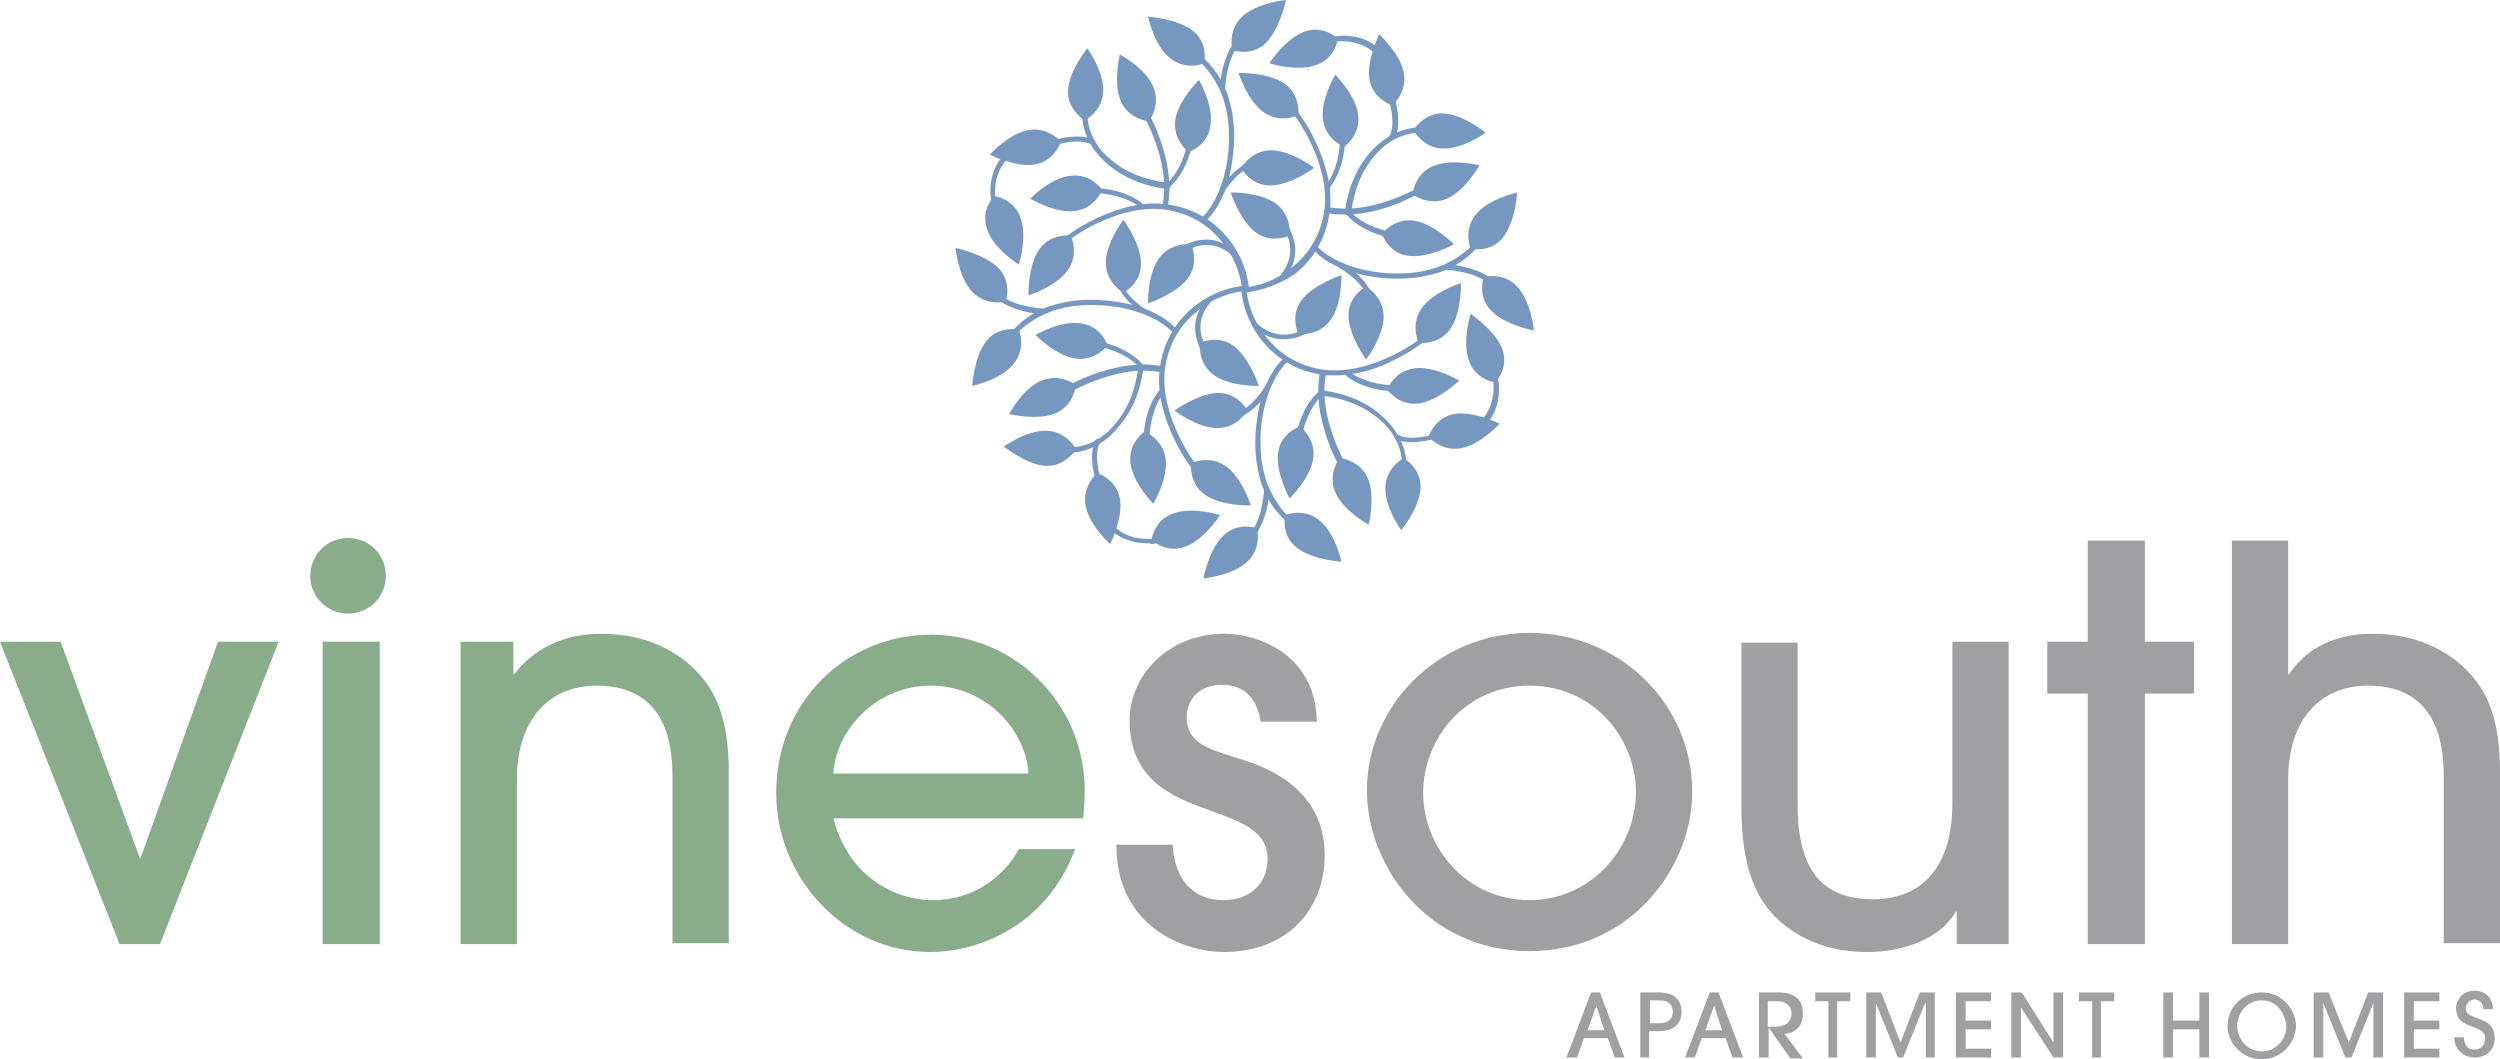 <?xml version="1.0" encoding="UTF-8" standalone="no"?>
<!-- Generator: Adobe Illustrator 21.0.2, SVG Export Plug-In . SVG Version: 6.00 Build 0)  -->

<svg
   xmlns:dc="http://purl.org/dc/elements/1.1/"
   xmlns:cc="http://creativecommons.org/ns#"
   xmlns:rdf="http://www.w3.org/1999/02/22-rdf-syntax-ns#"
   xmlns:svg="http://www.w3.org/2000/svg"
   xmlns="http://www.w3.org/2000/svg"
   xmlns:sodipodi="http://sodipodi.sourceforge.net/DTD/sodipodi-0.dtd"
   xmlns:inkscape="http://www.inkscape.org/namespaces/inkscape"
   version="1.1"
   id="Layer_1"
   x="0px"
   y="0px"
   viewBox="0 0 284.4 120.5"
   xml:space="preserve"
   sodipodi:docname="Logo.svg"
   width="284.4"
   height="120.5"
   inkscape:version="0.92.1 r15371"><defs
     id="defs265" /><sodipodi:namedview
     pagecolor="#ffffff"
     bordercolor="#666666"
     borderopacity="1"
     objecttolerance="10"
     gridtolerance="10"
     guidetolerance="10"
     inkscape:pageopacity="0"
     inkscape:pageshadow="2"
     inkscape:window-width="2509"
     inkscape:window-height="1416"
     id="namedview263"
     showgrid="false"
     fit-margin-top="0"
     fit-margin-left="0"
     fit-margin-right="0"
     fit-margin-bottom="0"
     inkscape:zoom="0.81944444"
     inkscape:cx="142.2"
     inkscape:cy="56.4"
     inkscape:window-x="51"
     inkscape:window-y="24"
     inkscape:window-maximized="1"
     inkscape:current-layer="Layer_1" /><style
     type="text/css"
     id="style2">
	.st0{fill:#A0A0A3;}
	.st1{fill:#89AC8A;}
	.st2{fill:#7697BF;}
</style><g
     id="g260"
     transform="translate(-1.8,-79.9)"><path
       class="st0"
       d="m 145.2,162 c -0.4,-2.8 -2,-4.2 -4.4,-4.2 -2.4,0 -4,1.5 -4,3.7 0,2.9 2.5,3.6 5.3,4.5 2.7,0.8 10.4,3 10.4,11.2 0,6.1 -4.2,11 -11.5,11 -4.3,0 -12.2,-2.7 -12.2,-12.2 h 6.4 c 0.2,3.8 2.2,6.3 5.8,6.3 2.9,0 5,-1.8 5,-4.7 0,-3 -2.7,-4.1 -6,-5.3 -3.7,-1.4 -9.7,-3 -9.7,-10.4 0,-5.1 4.3,-9.9 10.8,-9.9 3.9,0 10.4,2.4 10.5,10 z"
       id="path4"
       inkscape:connector-curvature="0"
       style="fill:#a0a0a3" /><path
       class="st0"
       d="m 175.8,188.1 c -11.5,0 -18.5,-9.6 -18.5,-18.3 0,-9.4 7.9,-17.9 18.5,-17.9 10.4,0 18.5,8.2 18.5,18 0.1,8.4 -6.8,18.2 -18.5,18.2 m 0,-30.2 c -7.3,0 -12.1,6 -12.1,12.2 0,6.2 4.9,12.2 12.1,12.2 6.9,0 12.1,-5.8 12.1,-12.3 0,-6.1 -4.8,-12.1 -12.1,-12.1"
       id="path6"
       inkscape:connector-curvature="0"
       style="fill:#a0a0a3" /><path
       class="st0"
       d="m 206.3,152.9 v 18.6 c 0,8.5 3.8,10.7 8.6,10.7 5.3,0 9,-3.4 9,-10.9 v -18.4 h 6.4 v 34.4 h -5.9 v -3.7 h -0.1 c -1.7,3 -5.8,4.6 -10.1,4.6 -3.9,0 -7.3,-1.2 -9.8,-3.4 -2.9,-2.5 -4.5,-6.3 -4.5,-13.2 V 153 h 6.4 z"
       id="path8"
       inkscape:connector-curvature="0"
       style="fill:#a0a0a3" /><polygon
       class="st0"
       points="239.3,158.8 234.7,158.8 234.7,152.9 239.3,152.9 239.3,141.4 245.8,141.4 245.8,152.9 251.4,152.9 251.4,158.8 245.8,158.8 245.8,187.3 239.3,187.3 "
       id="polygon10"
       style="fill:#a0a0a3" /><path
       class="st0"
       d="m 279.8,187.3 v -18.7 c 0,-2.7 0,-10.7 -8.6,-10.7 -5.4,0 -9.1,3.8 -9.1,10.7 v 18.7 h -6.4 v -45.9 h 6.4 v 15.2 h 0.1 c 3.1,-4.6 8.2,-4.6 9.6,-4.6 5.3,0 9.7,2.3 12.2,6.1 1.4,2.2 2.1,5 2.2,8.8 v 20.3 h -6.4 z"
       id="path12"
       inkscape:connector-curvature="0"
       style="fill:#a0a0a3" /><path
       class="st0"
       d="M 185.5,200.2 184.7,198 H 182 l -0.8,2.2 H 180 l 2.8,-7.4 h 1 l 2.8,7.4 z m -1.2,-3.1 -0.9,-2.8 v 0 l -1,2.8 z"
       id="path26"
       inkscape:connector-curvature="0"
       style="fill:#a0a0a3" /><path
       class="st0"
       d="m 189.5,200.2 h -1.1 v -7.4 h 2.1 c 1.8,0 2.6,0.9 2.6,2.2 0,1.3 -0.8,2.2 -2.6,2.2 h -1.1 v 3 z m 0,-3.9 h 1.1 c 1.2,0 1.5,-0.7 1.5,-1.3 0,-0.6 -0.3,-1.3 -1.5,-1.3 h -1.1 z"
       id="path28"
       inkscape:connector-curvature="0"
       style="fill:#a0a0a3" /><path
       class="st0"
       d="m 198.9,200.2 -0.8,-2.2 h -2.7 l -0.8,2.2 h -1.1 l 2.8,-7.4 h 1 l 2.8,7.4 z m -1.2,-3.1 -0.9,-2.8 v 0 l -1,2.8 z"
       id="path30"
       inkscape:connector-curvature="0"
       style="fill:#a0a0a3" /><path
       class="st0"
       d="m 205.4,200.2 -2.4,-3.4 v 0 3.4 h -1.1 v -7.4 h 2.3 c 1,0 1.6,0.3 2,0.6 0.5,0.4 0.7,1.1 0.7,1.8 0,2 -1.6,2.3 -2.1,2.3 l 2.1,2.8 h -1.5 z m -2.5,-3.5 h 0.7 c 0.4,0 2,0 2,-1.5 0,-0.6 -0.4,-1.4 -1.6,-1.4 h -1.1 z"
       id="path32"
       inkscape:connector-curvature="0"
       style="fill:#a0a0a3" /><polygon
       class="st0"
       points="208.3,193.8 208.3,192.8 212.3,192.8 212.3,193.8 210.8,193.8 210.8,200.2 209.8,200.2 209.8,193.8 "
       id="polygon34"
       style="fill:#a0a0a3" /><polygon
       class="st0"
       points="220.8,194 218.3,200.2 217.7,200.2 215.2,194 215.2,194 215.2,200.2 214.1,200.2 214.1,192.8 215.8,192.8 218,198.5 220.2,192.8 221.9,192.8 221.9,200.2 220.9,200.2 220.9,194 "
       id="polygon36"
       style="fill:#a0a0a3" /><polygon
       class="st0"
       points="228.3,192.8 228.3,193.8 225.4,193.8 225.4,196 228.3,196 228.3,197 225.4,197 225.4,199.2 228.3,199.2 228.3,200.2 224.3,200.2 224.3,192.8 "
       id="polygon38"
       style="fill:#a0a0a3" /><polygon
       class="st0"
       points="231.7,194.5 231.7,200.2 230.6,200.2 230.6,192.8 231.8,192.8 235.4,198.5 235.4,198.5 235.4,192.8 236.5,192.8 236.5,200.2 235.4,200.2 231.7,194.5 "
       id="polygon40"
       style="fill:#a0a0a3" /><polygon
       class="st0"
       points="238.3,193.8 238.3,192.8 242.3,192.8 242.3,193.8 240.8,193.8 240.8,200.2 239.8,200.2 239.8,193.8 "
       id="polygon42"
       style="fill:#a0a0a3" /><polygon
       class="st0"
       points="249,197 249,200.2 247.9,200.2 247.9,192.8 249,192.8 249,196 252,196 252,192.8 253.1,192.8 253.1,200.2 252,200.2 252,197 "
       id="polygon44"
       style="fill:#a0a0a3" /><path
       class="st0"
       d="m 259.1,200.4 c -2.2,0 -3.9,-1.8 -3.9,-3.8 0,-2 1.6,-3.8 3.9,-3.8 2.2,0 3.9,1.8 3.9,3.9 -0.1,1.9 -1.7,3.7 -3.9,3.7 m 0,-6.7 c -1.9,0 -2.8,1.7 -2.8,2.9 0,1.2 0.9,2.9 2.8,2.9 1.9,0 2.8,-1.7 2.8,-2.8 -0.1,-1.4 -1,-3 -2.8,-3"
       id="path46"
       inkscape:connector-curvature="0"
       style="fill:#a0a0a3" /><polygon
       class="st0"
       points="271.8,194 269.3,200.2 268.6,200.2 266.1,194 266.1,194 266.1,200.2 265,200.2 265,192.8 266.7,192.8 269,198.5 271.2,192.8 272.9,192.8 272.9,200.2 271.8,200.2 271.8,194 "
       id="polygon48"
       style="fill:#a0a0a3" /><polygon
       class="st0"
       points="279.3,192.8 279.3,193.8 276.4,193.8 276.4,196 279.3,196 279.3,197 276.4,197 276.4,199.2 279.3,199.2 279.3,200.2 275.3,200.2 275.3,192.8 "
       id="polygon50"
       style="fill:#a0a0a3" /><path
       class="st0"
       d="m 282.1,198 c 0,0.2 0.1,1.3 1.2,1.3 0.7,0 1.2,-0.5 1.2,-1.3 0,-0.8 -0.7,-1 -1.2,-1.2 -1,-0.4 -1.2,-0.5 -1.6,-0.8 -0.3,-0.3 -0.5,-0.9 -0.5,-1.4 0,-0.9 0.7,-2 2.1,-2 1.2,0 2.1,0.8 2.1,2.1 h -1.1 c 0,-0.8 -0.6,-1.1 -1,-1.1 -0.6,0 -1,0.6 -1,1 0,0.7 0.7,0.9 1,1 0.9,0.4 2.3,0.6 2.3,2.4 0,1.3 -0.9,2.2 -2.3,2.2 -1,0 -2.3,-0.7 -2.3,-2.3 h 1.1 z"
       id="path52"
       inkscape:connector-curvature="0"
       style="fill:#a0a0a3" /><polygon
       class="st1"
       points="1.8,152.9 8.7,152.9 17.7,177.5 17.8,177.5 26.6,152.9 33.5,152.9 20,187.3 15.4,187.3 "
       id="polygon54"
       style="fill:#89ac8a" /><rect
       x="38.5"
       y="152.9"
       class="st1"
       width="6.5"
       height="34.4"
       id="rect56"
       style="fill:#89ac8a" /><path
       class="st1"
       d="m 78.3,187.3 v -18.7 c 0,-2.7 0,-10.7 -8.6,-10.7 -5.4,0 -9.1,3.8 -9.1,10.7 v 18.7 h -6.4 v -34.4 h 6 v 3.7 h 0.1 c 3.5,-4.6 8.7,-4.6 10,-4.6 5.3,0 9.7,2.3 12.2,6.1 1.4,2.2 2.1,5 2.2,8.8 v 20.3 h -6.4 z"
       id="path58"
       inkscape:connector-curvature="0"
       style="fill:#89ac8a" /><path
       class="st1"
       d="m 96.6,172.9 c 1.6,6.6 6.9,9.4 11.3,9.4 4.8,0 8.2,-2.8 9.8,-5.8 h 6.4 c -3.3,8.9 -11.2,11.7 -16.5,11.7 -9.7,0 -17.5,-8.4 -17.5,-18.1 0,-10.3 7.9,-18 17.6,-18 9.3,0 17.4,7.6 17.5,17.6 0,1.1 -0.1,2.9 -0.2,3.3 H 96.6 Z m 22.2,-5 c -0.3,-5 -4.9,-10 -11.1,-10 -6.2,0 -10.8,5 -11.1,10 z"
       id="path60"
       inkscape:connector-curvature="0"
       style="fill:#89ac8a" /><path
       class="st1"
       d="m 45.7,145.4 c 0,2.4 -1.9,4.3 -4.3,4.3 -2.4,0 -4.3,-1.9 -4.3,-4.3 0,-2.4 1.9,-4.3 4.3,-4.3 2.4,0 4.3,1.9 4.3,4.3"
       id="path62"
       inkscape:connector-curvature="0"
       style="fill:#89ac8a" /><g
       id="g258"><g
         id="g110"><path
           class="st2"
           d="m 147,103.1 c 1.8,1.4 1.5,3.6 1.5,3.6 0,0 -2.1,1 -3.9,-0.4 -1.8,-1.4 -2.8,-4.5 -2.8,-4.5 0,0 3.3,-0.1 5.2,1.3 z"
           id="path64"
           inkscape:connector-curvature="0"
           style="fill:#7697bf" /><g
           id="g70"><path
             class="st2"
             d="m 155.2,115.8 c 0,-2.3 2,-3.3 2,-3.3 0,0 2,1.1 2,3.4 0,2.3 -2,4.9 -2,4.9 0,0 -2,-2.8 -2,-5 z"
             id="path66"
             inkscape:connector-curvature="0"
             style="fill:#7697bf" /><path
             class="st2"
             d="m 157.9,114.8 c -0.2,0 -0.3,-0.1 -0.3,-0.3 -0.3,-2.4 -3.4,-4.1 -3.4,-4.1 -0.1,-0.1 -0.2,-0.3 -0.1,-0.4 0.1,-0.1 0.3,-0.2 0.4,-0.1 0,0 0.8,0.5 1.7,1.2 1.2,1.1 1.8,2.2 2,3.3 0,0.2 -0.1,0.3 -0.3,0.4 0,0 0,0 0,0 z"
             id="path68"
             inkscape:connector-curvature="0"
             style="fill:#7697bf" /></g><path
           class="st2"
           d="m 171.4,115.2 c -1.6,-1.7 -0.8,-3.8 -0.8,-3.8 0,0 2.2,-0.6 3.8,1.1 1.6,1.7 1.9,5 1.9,5 0,0 -3.3,-0.6 -4.9,-2.3 z"
           id="path72"
           inkscape:connector-curvature="0"
           style="fill:#7697bf" /><path
           class="st2"
           d="m 172.8,106.9 c -1.4,1.8 -3.7,1.3 -3.7,1.3 0,0 -0.9,-2.1 0.6,-3.9 1.4,-1.8 4.7,-2.5 4.7,-2.5 0,0 -0.2,3.3 -1.6,5.1 z"
           id="path74"
           inkscape:connector-curvature="0"
           style="fill:#7697bf" /><path
           class="st2"
           d="m 165.9,96.8 c -2.3,-0.1 -3.3,-2.1 -3.3,-2.1 0,0 1.2,-2 3.4,-1.9 2.3,0.1 4.8,2.2 4.8,2.2 0,0 -2.6,1.9 -4.9,1.8 z"
           id="path76"
           inkscape:connector-curvature="0"
           style="fill:#7697bf" /><path
           class="st2"
           d="m 166.4,102.5 c -2.1,0.9 -3.9,-0.5 -3.9,-0.5 0,0 0.2,-2.3 2.3,-3.2 2.1,-0.9 5.3,-0.1 5.3,-0.1 0,0 -1.6,2.9 -3.7,3.8 z"
           id="path78"
           inkscape:connector-curvature="0"
           style="fill:#7697bf" /><path
           class="st2"
           d="m 162,109 c -2.3,-0.3 -3,-2.5 -3,-2.5 0,0 1.4,-1.8 3.6,-1.5 2.3,0.3 4.6,2.7 4.6,2.7 0,0 -2.9,1.6 -5.2,1.3 z"
           id="path80"
           inkscape:connector-curvature="0"
           style="fill:#7697bf" /><path
           class="st2"
           d="m 161.5,88.2 c 0.4,2.2 -1.3,3.7 -1.3,3.7 0,0 -2.2,-0.7 -2.6,-2.9 -0.4,-2.2 1.1,-5.2 1.1,-5.2 0,0 2.4,2.2 2.8,4.4 z"
           id="path82"
           inkscape:connector-curvature="0"
           style="fill:#7697bf" /><path
           class="st2"
           d="m 150.2,83.5 c 2.2,-0.8 3.8,0.8 3.8,0.8 0,0 -0.3,2.3 -2.5,3 -2.2,0.8 -5.3,-0.2 -5.3,-0.2 0,0 1.8,-2.8 4,-3.6 z"
           id="path84"
           inkscape:connector-curvature="0"
           style="fill:#7697bf" /><path
           class="st2"
           d="m 156.3,93 c 0.3,2.3 -1.6,3.6 -1.6,3.6 0,0 -2.1,-0.8 -2.4,-3.1 -0.3,-2.3 1.4,-5.1 1.4,-5.1 0,0 2.4,2.4 2.6,4.6 z"
           id="path86"
           inkscape:connector-curvature="0"
           style="fill:#7697bf" /><path
           class="st2"
           d="m 147.9,89.4 c 1.9,1.3 1.6,3.6 1.6,3.6 0,0 -2,1 -3.9,-0.3 -1.9,-1.3 -2.9,-4.5 -2.9,-4.5 0,0 3.3,-0.1 5.2,1.2 z"
           id="path88"
           inkscape:connector-curvature="0"
           style="fill:#7697bf" /><path
           class="st2"
           d="m 155.1,104.4 c 0,0 0,0 0,0 -0.2,0 -0.3,-0.2 -0.3,-0.3 0.3,-2.7 1.3,-5.1 2.9,-6.9 1.6,-1.8 3.6,-2.8 5.7,-2.8 0.2,0 0.3,0.1 0.3,0.3 0,0.2 -0.1,0.3 -0.3,0.3 -1.9,0 -3.8,0.9 -5.2,2.6 -1.5,1.7 -2.4,4 -2.7,6.6 -0.1,0 -0.2,0.2 -0.4,0.2 z"
           id="path90"
           inkscape:connector-curvature="0"
           style="fill:#7697bf" /><path
           class="st2"
           d="m 160.7,111.6 c -1.8,0 -3.7,-0.3 -5.3,-0.8 -1.8,-0.6 -3.2,-1.4 -4.2,-2.5 -0.1,-0.1 -0.1,-0.3 0,-0.4 0.1,-0.1 0.3,-0.1 0.4,0 1.8,1.9 5.6,3.2 9.4,3.1 1.7,0 3.3,-0.3 4.6,-0.8 1.5,-0.6 2.7,-1.4 3.7,-2.4 0.1,-0.1 0.3,-0.1 0.4,0 0.1,0.1 0.1,0.3 0,0.4 -1,1.1 -2.3,2 -3.9,2.6 -1.5,0.5 -3.1,0.8 -4.8,0.8 -0.2,0 -0.3,0 -0.3,0 z"
           id="path92"
           inkscape:connector-curvature="0"
           style="fill:#7697bf" /><path
           class="st2"
           d="m 160.1,95.7 c 0,0 -0.1,0 -0.1,0 -0.2,-0.1 -0.2,-0.3 -0.1,-0.4 0.4,-0.8 0.4,-2.1 0,-3.7 -0.3,-1.2 -0.7,-2.2 -0.7,-2.2 -0.1,-0.2 0,-0.3 0.2,-0.4 0.2,-0.1 0.3,0 0.4,0.2 0.1,0.2 1.8,4.1 0.7,6.4 -0.2,0.1 -0.3,0.1 -0.4,0.1 z"
           id="path94"
           inkscape:connector-curvature="0"
           style="fill:#7697bf" /><path
           class="st2"
           d="m 153,101.4 c -0.1,0 -0.1,0 -0.2,-0.1 -0.1,-0.1 -0.2,-0.3 -0.1,-0.4 2.3,-3.2 1.4,-8 1.3,-8 0,-0.2 0.1,-0.3 0.2,-0.4 0.2,0 0.3,0.1 0.4,0.2 0,0.1 0.3,1.3 0.2,3 0,1.6 -0.4,3.8 -1.7,5.5 0.1,0.1 0,0.2 -0.1,0.2 z"
           id="path96"
           inkscape:connector-curvature="0"
           style="fill:#7697bf" /><path
           class="st2"
           d="m 143.3,113.2 c -0.2,0 -0.3,-0.1 -0.3,-0.3 0,-0.2 0.1,-0.3 0.3,-0.3 1.4,-0.1 3.6,-0.7 5.5,-2.3 1.5,-1.2 3.3,-3.3 3.7,-6.8 0.5,-5.4 -3.6,-10.8 -3.7,-10.8 -0.1,-0.1 -0.1,-0.3 0.1,-0.4 0.1,-0.1 0.3,-0.1 0.4,0.1 0,0.1 1.1,1.4 2.1,3.5 0.9,1.9 2,4.8 1.7,7.8 -0.4,3.7 -2.3,6 -3.9,7.3 -2,1.4 -4.4,2.1 -5.9,2.2 0,0 0,0 0,0 z"
           id="path98"
           inkscape:connector-curvature="0"
           style="fill:#7697bf" /><path
           class="st2"
           d="m 154.9,104.3 c -0.6,0 -1.2,0 -1.8,-0.1 -0.2,0 -0.3,-0.2 -0.3,-0.4 0,-0.2 0.2,-0.3 0.4,-0.3 3,0.5 6.1,-0.5 8.2,-1.4 2.3,-1 3.9,-2.1 3.9,-2.1 0.1,-0.1 0.3,-0.1 0.4,0.1 0.1,0.1 0.1,0.3 -0.1,0.4 -0.1,0 -1.7,1.2 -4,2.2 -1.7,0.8 -4.2,1.6 -6.7,1.6 z"
           id="path100"
           inkscape:connector-curvature="0"
           style="fill:#7697bf" /><path
           class="st2"
           d="m 162,107.3 c 0,0 0,0 0,0 -0.1,0 -1.2,-0.1 -2.7,-0.5 -1.4,-0.4 -3.2,-1.1 -4.4,-2.6 -0.1,-0.1 -0.1,-0.3 0,-0.4 0.1,-0.1 0.3,-0.1 0.4,0 2,2.5 6.6,2.8 6.7,2.8 0.2,0 0.3,0.2 0.3,0.3 0,0.3 -0.2,0.4 -0.3,0.4 z"
           id="path102"
           inkscape:connector-curvature="0"
           style="fill:#7697bf" /><path
           class="st2"
           d="m 172.3,113.3 c -0.1,0 -0.2,-0.1 -0.3,-0.2 -1.3,-2.3 -5.6,-2.5 -5.6,-2.5 -0.2,0 -0.3,-0.1 -0.3,-0.3 0,-0.2 0.1,-0.3 0.3,-0.3 0,0 0,0 0,0 0,0 1.2,0 2.5,0.4 1.8,0.5 3,1.3 3.7,2.4 0.1,0.1 0,0.3 -0.1,0.4 -0.1,0 -0.2,0.1 -0.2,0.1 z"
           id="path104"
           inkscape:connector-curvature="0"
           style="fill:#7697bf" /><path
           class="st2"
           d="m 147.6,111.8 c -0.1,0 -0.1,0 -0.2,-0.1 -0.1,-0.1 -0.1,-0.3 0,-0.4 1.1,-1.3 1.4,-2.7 1,-4.2 -0.4,-1.2 -1.1,-2 -1.1,-2 -0.1,-0.1 -0.1,-0.3 0,-0.4 0.1,-0.1 0.3,-0.1 0.4,0 0,0 0.8,0.9 1.2,2.2 0.4,1.2 0.5,3 -1.1,4.8 -0.1,0.1 -0.2,0.1 -0.2,0.1 z"
           id="path106"
           inkscape:connector-curvature="0"
           style="fill:#7697bf" /><path
           class="st2"
           d="m 159.1,86.8 c -0.1,0 -0.2,0 -0.2,-0.1 -1.2,-1.5 -2.8,-2.2 -4.9,-2.1 -1.6,0.1 -2.8,0.7 -2.8,0.7 -0.2,0.1 -0.3,0 -0.4,-0.1 -0.1,-0.2 0,-0.3 0.1,-0.4 0.1,0 1.4,-0.6 3.1,-0.8 2.3,-0.2 4.2,0.6 5.5,2.3 0.1,0.1 0.1,0.3 -0.1,0.4 -0.2,0.1 -0.2,0.1 -0.3,0.1 z"
           id="path108"
           inkscape:connector-curvature="0"
           style="fill:#7697bf" /></g><g
         id="g158"><path
           class="st2"
           d="m 153.1,116.4 c -1.4,1.8 -3.6,1.5 -3.6,1.5 0,0 -1,-2.1 0.4,-3.9 1.4,-1.8 4.5,-2.8 4.5,-2.8 0,0 0.1,3.4 -1.3,5.2 z"
           id="path112"
           inkscape:connector-curvature="0"
           style="fill:#7697bf" /><g
           id="g118"><path
             class="st2"
             d="m 140.4,124.6 c 2.3,0 3.3,2 3.3,2 0,0 -1.1,2 -3.4,2 -2.3,0 -4.9,-2 -4.9,-2 0,0 2.8,-2 5,-2 z"
             id="path114"
             inkscape:connector-curvature="0"
             style="fill:#7697bf" /><path
             class="st2"
             d="m 141.7,127.7 c -0.2,0 -0.3,-0.1 -0.3,-0.3 0,-0.2 0.1,-0.3 0.3,-0.3 2.4,-0.3 4.1,-3.4 4.1,-3.4 0.1,-0.1 0.3,-0.2 0.4,-0.1 0.1,0.1 0.2,0.3 0.1,0.4 0,0 -0.5,0.8 -1.2,1.7 -1,1.1 -2.2,1.8 -3.4,2 0.1,0 0.1,0 0,0 z"
             id="path116"
             inkscape:connector-curvature="0"
             style="fill:#7697bf" /></g><path
           class="st2"
           d="m 141,140.8 c 1.7,-1.6 3.8,-0.8 3.8,-0.8 0,0 0.6,2.2 -1.1,3.8 -1.7,1.6 -5,1.9 -5,1.9 0,0 0.6,-3.3 2.3,-4.9 z"
           id="path120"
           inkscape:connector-curvature="0"
           style="fill:#7697bf" /><path
           class="st2"
           d="m 149.3,142.2 c -1.8,-1.4 -1.3,-3.7 -1.3,-3.7 0,0 2.1,-0.9 3.9,0.6 1.8,1.4 2.5,4.7 2.5,4.7 0,0 -3.3,-0.2 -5.1,-1.6 z"
           id="path122"
           inkscape:connector-curvature="0"
           style="fill:#7697bf" /><path
           class="st2"
           d="m 159.4,135.3 c 0.1,-2.3 2.1,-3.3 2.1,-3.3 0,0 2,1.2 1.9,3.4 -0.1,2.3 -2.2,4.8 -2.2,4.8 0,0 -1.9,-2.6 -1.8,-4.9 z"
           id="path124"
           inkscape:connector-curvature="0"
           style="fill:#7697bf" /><path
           class="st2"
           d="m 153.7,135.9 c -0.9,-2.1 0.5,-3.9 0.5,-3.9 0,0 2.3,0.2 3.2,2.3 0.9,2.1 0.1,5.3 0.1,5.3 0,0 -2.9,-1.6 -3.8,-3.7 z"
           id="path126"
           inkscape:connector-curvature="0"
           style="fill:#7697bf" /><path
           class="st2"
           d="m 147.2,131.4 c 0.3,-2.3 2.5,-3 2.5,-3 0,0 1.8,1.4 1.5,3.6 -0.3,2.3 -2.7,4.6 -2.7,4.6 0,0 -1.6,-2.9 -1.3,-5.2 z"
           id="path128"
           inkscape:connector-curvature="0"
           style="fill:#7697bf" /><path
           class="st2"
           d="m 168,130.9 c -2.2,0.4 -3.7,-1.3 -3.7,-1.3 0,0 0.7,-2.2 2.9,-2.6 2.2,-0.4 5.2,1.1 5.2,1.1 0,0 -2.2,2.4 -4.4,2.8 z"
           id="path130"
           inkscape:connector-curvature="0"
           style="fill:#7697bf" /><path
           class="st2"
           d="m 172.7,119.6 c 0.8,2.2 -0.8,3.8 -0.8,3.8 0,0 -2.3,-0.3 -3,-2.5 -0.8,-2.2 0.2,-5.3 0.2,-5.3 0,0 2.8,1.9 3.6,4 z"
           id="path132"
           inkscape:connector-curvature="0"
           style="fill:#7697bf" /><path
           class="st2"
           d="m 163.2,125.8 c -2.3,0.3 -3.6,-1.6 -3.6,-1.6 0,0 0.8,-2.1 3.1,-2.4 2.3,-0.3 5.1,1.4 5.1,1.4 0,0 -2.4,2.3 -4.6,2.6 z"
           id="path134"
           inkscape:connector-curvature="0"
           style="fill:#7697bf" /><path
           class="st2"
           d="m 166.8,117.3 c -1.3,1.9 -3.6,1.6 -3.6,1.6 0,0 -1,-2 0.3,-3.9 1.3,-1.9 4.5,-2.9 4.5,-2.9 0,0 0.1,3.3 -1.2,5.2 z"
           id="path136"
           inkscape:connector-curvature="0"
           style="fill:#7697bf" /><path
           class="st2"
           d="m 161.6,133.1 c -0.2,0 -0.3,-0.1 -0.3,-0.3 0,-1.9 -0.9,-3.8 -2.6,-5.2 -1.7,-1.5 -4,-2.4 -6.6,-2.7 -0.2,0 -0.3,-0.2 -0.3,-0.3 0,-0.2 0.2,-0.3 0.3,-0.3 2.7,0.3 5.1,1.3 6.9,2.9 1.8,1.6 2.8,3.6 2.8,5.7 0.1,0.1 0,0.2 -0.2,0.2 z"
           id="path138"
           inkscape:connector-curvature="0"
           style="fill:#7697bf" /><path
           class="st2"
           d="m 148.2,139.2 c -0.1,0 -0.1,0 -0.2,-0.1 -1.1,-1 -2,-2.3 -2.6,-3.9 -0.5,-1.5 -0.8,-3.1 -0.8,-4.8 0,-1.9 0.3,-3.9 0.8,-5.6 0.6,-1.8 1.4,-3.2 2.5,-4.2 0.1,-0.1 0.3,-0.1 0.4,0 0.1,0.1 0.1,0.3 0,0.4 -1.9,1.8 -3.2,5.6 -3.1,9.4 0,1.7 0.3,3.3 0.8,4.6 0.6,1.5 1.4,2.7 2.4,3.7 0.1,0.1 0.1,0.3 0,0.4 0,0 -0.1,0.1 -0.2,0.1 z"
           id="path140"
           inkscape:connector-curvature="0"
           style="fill:#7697bf" /><path
           class="st2"
           d="m 162.4,130.2 c -0.6,0 -1.3,-0.1 -1.8,-0.3 -0.2,-0.1 -0.2,-0.3 -0.1,-0.4 0.1,-0.2 0.3,-0.2 0.4,-0.1 0.8,0.4 2.1,0.4 3.7,0 1.2,-0.3 2.2,-0.7 2.2,-0.7 0.2,-0.1 0.3,0 0.4,0.2 0.1,0.2 0,0.3 -0.2,0.4 -0.1,-0.1 -2.5,0.9 -4.6,0.9 z"
           id="path142"
           inkscape:connector-curvature="0"
           style="fill:#7697bf" /><path
           class="st2"
           d="m 160.9,124.4 c -0.1,0 -0.3,0 -0.4,0 -1.6,0 -3.8,-0.4 -5.5,-1.7 -0.1,-0.1 -0.2,-0.3 -0.1,-0.4 0.1,-0.1 0.3,-0.2 0.4,-0.1 3.2,2.3 8,1.4 8,1.3 0.2,0 0.3,0.1 0.4,0.2 0,0.2 -0.1,0.3 -0.2,0.4 -0.1,0 -1.1,0.3 -2.6,0.3 z"
           id="path144"
           inkscape:connector-curvature="0"
           style="fill:#7697bf" /><path
           class="st2"
           d="m 153.7,122.6 c -0.3,0 -0.7,0 -1,0 -3.7,-0.4 -6,-2.3 -7.3,-3.9 -1.7,-2.1 -2.3,-4.4 -2.4,-5.9 0,-0.2 0.1,-0.3 0.3,-0.3 0.2,0 0.3,0.1 0.3,0.3 0.1,1.4 0.7,3.6 2.3,5.5 1.2,1.5 3.3,3.3 6.8,3.7 5.4,0.5 10.8,-3.6 10.8,-3.7 0.1,-0.1 0.3,-0.1 0.4,0.1 0.1,0.1 0.1,0.3 -0.1,0.4 -0.1,0 -1.4,1.1 -3.5,2.1 -1.5,0.8 -4,1.7 -6.6,1.7 z"
           id="path146"
           inkscape:connector-curvature="0"
           style="fill:#7697bf" /><path
           class="st2"
           d="m 155.8,135.3 c -0.1,0 -0.2,0 -0.3,-0.1 0,-0.1 -1.2,-1.7 -2.2,-4 -0.9,-2.2 -1.9,-5.4 -1.4,-8.6 0,-0.2 0.2,-0.3 0.4,-0.3 0.2,0 0.3,0.2 0.3,0.4 -0.5,3 0.5,6.1 1.4,8.2 1,2.3 2.1,3.9 2.1,3.9 0.1,0.1 0.1,0.3 -0.1,0.4 0,0 -0.1,0.1 -0.2,0.1 z"
           id="path148"
           inkscape:connector-curvature="0"
           style="fill:#7697bf" /><path
           class="st2"
           d="m 149.2,131.7 c 0,0 0,0 0,0 -0.2,0 -0.3,-0.2 -0.3,-0.3 0,0 0.1,-1.2 0.5,-2.7 0.4,-1.4 1.1,-3.2 2.6,-4.4 0.1,-0.1 0.3,-0.1 0.4,0 0.1,0.1 0.1,0.3 0,0.4 -2.5,2.1 -2.8,6.6 -2.8,6.7 -0.1,0.2 -0.2,0.3 -0.4,0.3 z"
           id="path150"
           inkscape:connector-curvature="0"
           style="fill:#7697bf" /><path
           class="st2"
           d="m 143.3,142 c -0.1,0 -0.2,-0.1 -0.3,-0.2 -0.1,-0.1 0,-0.3 0.1,-0.4 1.2,-0.7 1.8,-2.2 2.1,-3.3 0.3,-1.2 0.4,-2.3 0.4,-2.4 0,-0.2 0.1,-0.3 0.3,-0.3 0.2,0 0.3,0.1 0.3,0.3 0,0 0,1.2 -0.4,2.5 -0.5,1.8 -1.3,3 -2.4,3.7 0,0.1 -0.1,0.1 -0.1,0.1 z"
           id="path152"
           inkscape:connector-curvature="0"
           style="fill:#7697bf" /><path
           class="st2"
           d="m 147.8,118.5 c -1,0 -2.1,-0.3 -3.3,-1.3 -0.1,-0.1 -0.1,-0.3 0,-0.4 0.1,-0.1 0.3,-0.1 0.4,0 1.3,1.1 2.7,1.4 4.2,1 1.2,-0.4 2,-1.1 2,-1.1 0.1,-0.1 0.3,-0.1 0.4,0 0.1,0.1 0.1,0.3 0,0.4 0,0 -0.9,0.8 -2.2,1.2 -0.4,0.1 -1,0.2 -1.5,0.2 z"
           id="path154"
           inkscape:connector-curvature="0"
           style="fill:#7697bf" /><path
           class="st2"
           d="m 169.7,128.9 c -0.1,0 -0.2,0 -0.2,-0.1 -0.1,-0.1 -0.1,-0.3 0.1,-0.4 1.5,-1.2 2.2,-2.8 2.1,-4.9 -0.1,-1.6 -0.7,-2.8 -0.7,-2.8 -0.1,-0.2 0,-0.3 0.1,-0.4 0.2,-0.1 0.3,0 0.4,0.1 0,0.1 0.6,1.4 0.8,3.1 0.2,2.3 -0.6,4.2 -2.3,5.5 -0.1,-0.2 -0.2,-0.1 -0.3,-0.1 z"
           id="path156"
           inkscape:connector-curvature="0"
           style="fill:#7697bf" /></g><g
         id="g256"><g
           id="g206"><path
             class="st2"
             d="m 139.8,122.5 c -1.8,-1.4 -1.5,-3.6 -1.5,-3.6 0,0 2.1,-1 3.9,0.4 1.8,1.4 2.8,4.5 2.8,4.5 0,0 -3.4,0.1 -5.2,-1.3 z"
             id="path160"
             inkscape:connector-curvature="0"
             style="fill:#7697bf" /><g
             id="g166"><path
               class="st2"
               d="m 131.6,109.9 c 0,2.3 -2,3.3 -2,3.3 0,0 -2,-1.1 -2,-3.4 0,-2.3 2,-4.9 2,-4.9 0,0 2,2.7 2,5 z"
               id="path162"
               inkscape:connector-curvature="0"
               style="fill:#7697bf" /><path
               class="st2"
               d="m 132.4,115.8 c -0.1,0 -0.1,0 -0.1,0 0,0 -0.8,-0.5 -1.7,-1.2 -1.2,-1.1 -1.8,-2.2 -2,-3.3 0,-0.2 0.1,-0.3 0.3,-0.3 0.2,0 0.3,0.1 0.3,0.3 0.3,2.4 3.4,4.1 3.4,4.1 0.1,0.1 0.2,0.3 0.1,0.4 -0.1,0 -0.2,0 -0.3,0 z"
               id="path164"
               inkscape:connector-curvature="0"
               style="fill:#7697bf" /></g><path
             class="st2"
             d="m 115.4,110.4 c 1.6,1.7 0.8,3.8 0.8,3.8 0,0 -2.2,0.6 -3.8,-1.1 -1.6,-1.7 -1.9,-5 -1.9,-5 0,0 3.3,0.7 4.9,2.3 z"
             id="path168"
             inkscape:connector-curvature="0"
             style="fill:#7697bf" /><path
             class="st2"
             d="m 114,118.7 c 1.4,-1.8 3.7,-1.3 3.7,-1.3 0,0 0.9,2.1 -0.6,3.9 -1.4,1.8 -4.7,2.5 -4.7,2.5 0,0 0.2,-3.3 1.6,-5.1 z"
             id="path170"
             inkscape:connector-curvature="0"
             style="fill:#7697bf" /><path
             class="st2"
             d="m 120.9,128.9 c 2.3,0.1 3.3,2.1 3.3,2.1 0,0 -1.2,2 -3.4,1.9 -2.2,-0.1 -4.8,-2.2 -4.8,-2.2 0,0 2.6,-1.9 4.9,-1.8 z"
             id="path172"
             inkscape:connector-curvature="0"
             style="fill:#7697bf" /><path
             class="st2"
             d="m 120.3,123.2 c 2.1,-0.9 3.9,0.5 3.9,0.5 0,0 -0.2,2.3 -2.3,3.2 -2.1,0.9 -5.3,0.1 -5.3,0.1 0,0 1.6,-3 3.7,-3.8 z"
             id="path174"
             inkscape:connector-curvature="0"
             style="fill:#7697bf" /><path
             class="st2"
             d="m 124.8,116.7 c 2.3,0.3 3,2.5 3,2.5 0,0 -1.4,1.8 -3.6,1.5 -2.3,-0.3 -4.6,-2.7 -4.6,-2.7 0,0 2.9,-1.7 5.2,-1.3 z"
             id="path176"
             inkscape:connector-curvature="0"
             style="fill:#7697bf" /><path
             class="st2"
             d="m 125.3,137.4 c -0.4,-2.2 1.3,-3.7 1.3,-3.7 0,0 2.2,0.7 2.6,2.9 0.4,2.2 -1.1,5.2 -1.1,5.2 0,0 -2.4,-2.1 -2.8,-4.4 z"
             id="path178"
             inkscape:connector-curvature="0"
             style="fill:#7697bf" /><path
             class="st2"
             d="m 136.6,142.1 c -2.2,0.8 -3.8,-0.8 -3.8,-0.8 0,0 0.3,-2.3 2.5,-3 2.2,-0.8 5.3,0.2 5.3,0.2 0,0 -1.9,2.9 -4,3.6 z"
             id="path180"
             inkscape:connector-curvature="0"
             style="fill:#7697bf" /><path
             class="st2"
             d="m 130.4,132.6 c -0.3,-2.3 1.6,-3.6 1.6,-3.6 0,0 2.1,0.8 2.4,3.1 0.3,2.3 -1.4,5.1 -1.4,5.1 0,0 -2.3,-2.3 -2.6,-4.6 z"
             id="path182"
             inkscape:connector-curvature="0"
             style="fill:#7697bf" /><path
             class="st2"
             d="m 138.9,136.2 c -1.9,-1.3 -1.6,-3.6 -1.6,-3.6 0,0 2,-1 3.9,0.3 1.9,1.3 2.9,4.5 2.9,4.5 0,0 -3.3,0.1 -5.2,-1.2 z"
             id="path184"
             inkscape:connector-curvature="0"
             style="fill:#7697bf" /><path
             class="st2"
             d="m 123.4,131.4 c -0.2,0 -0.3,-0.1 -0.3,-0.3 0,-0.2 0.1,-0.3 0.3,-0.3 1.9,0 3.8,-0.9 5.2,-2.6 1.5,-1.7 2.4,-4 2.7,-6.6 0,-0.2 0.2,-0.3 0.3,-0.3 0.2,0 0.3,0.2 0.3,0.3 -0.3,2.7 -1.3,5.1 -2.9,6.9 -1.5,1.9 -3.6,2.9 -5.6,2.9 z"
             id="path186"
             inkscape:connector-curvature="0"
             style="fill:#7697bf" /><path
             class="st2"
             d="m 117.3,117.9 c -0.1,0 -0.1,0 -0.2,-0.1 -0.1,-0.1 -0.1,-0.3 0,-0.4 1,-1.1 2.3,-2 3.9,-2.6 1.5,-0.5 3.1,-0.8 4.8,-0.8 1.9,0 3.9,0.3 5.6,0.8 1.8,0.6 3.2,1.4 4.2,2.5 0.1,0.1 0.1,0.3 0,0.4 -0.1,0.1 -0.3,0.1 -0.4,0 -1.8,-1.9 -5.4,-3.1 -9.1,-3.1 -0.1,0 -0.2,0 -0.3,0 -1.7,0 -3.3,0.3 -4.6,0.8 -1.5,0.6 -2.7,1.4 -3.7,2.4 0,0.1 -0.1,0.1 -0.2,0.1 z"
             id="path188"
             inkscape:connector-curvature="0"
             style="fill:#7697bf" /><path
             class="st2"
             d="m 127.4,136.6 c -0.1,0 -0.2,-0.1 -0.3,-0.2 -0.1,-0.2 -1.8,-4.1 -0.7,-6.4 0.1,-0.2 0.3,-0.2 0.4,-0.1 0.2,0.1 0.2,0.3 0.1,0.4 -0.4,0.8 -0.4,2.1 0,3.7 0.3,1.2 0.7,2.2 0.7,2.2 0.1,0.2 0,0.3 -0.2,0.4 0.1,0 0,0 0,0 z"
             id="path190"
             inkscape:connector-curvature="0"
             style="fill:#7697bf" /><path
             class="st2"
             d="m 132.4,133.1 c -0.1,0 -0.3,-0.1 -0.3,-0.2 0,-0.1 -0.3,-1.3 -0.2,-3 0,-1.6 0.4,-3.8 1.7,-5.5 0.1,-0.1 0.3,-0.2 0.4,-0.1 0.1,0.1 0.2,0.3 0.1,0.4 -2.3,3.2 -1.4,8 -1.3,8 -0.1,0.2 -0.2,0.4 -0.4,0.4 0,0 0,0 0,0 z"
             id="path192"
             inkscape:connector-curvature="0"
             style="fill:#7697bf" /><path
             class="st2"
             d="m 137.7,133.5 c -0.1,0 -0.2,0 -0.2,-0.1 0,-0.1 -1.1,-1.4 -2.1,-3.5 -0.9,-1.9 -2,-4.8 -1.7,-7.8 0.4,-3.7 2.3,-6 3.9,-7.3 2.1,-1.7 4.4,-2.3 5.9,-2.4 0.2,0 0.3,0.1 0.3,0.3 0,0.2 -0.1,0.3 -0.3,0.3 -1.4,0.1 -3.6,0.7 -5.5,2.3 -1.5,1.2 -3.3,3.3 -3.7,6.8 -0.5,5.4 3.6,10.8 3.7,10.8 0.1,0.1 0.1,0.3 -0.1,0.4 -0.1,0.2 -0.1,0.2 -0.2,0.2 z"
             id="path194"
             inkscape:connector-curvature="0"
             style="fill:#7697bf" /><path
             class="st2"
             d="m 121.3,125.6 c -0.1,0 -0.2,0 -0.3,-0.1 -0.1,-0.1 -0.1,-0.3 0.1,-0.4 0.1,0 1.7,-1.2 4,-2.2 2.2,-0.9 5.4,-1.9 8.6,-1.4 0.2,0 0.3,0.2 0.3,0.4 0,0.2 -0.2,0.3 -0.4,0.3 -3,-0.5 -6.1,0.5 -8.2,1.4 -2.3,1 -3.9,2.1 -3.9,2.1 -0.1,-0.1 -0.2,-0.1 -0.2,-0.1 z"
             id="path196"
             inkscape:connector-curvature="0"
             style="fill:#7697bf" /><path
             class="st2"
             d="m 131.7,121.9 c -0.1,0 -0.2,0 -0.2,-0.1 -2.1,-2.5 -6.6,-2.8 -6.7,-2.8 -0.2,0 -0.3,-0.2 -0.3,-0.3 0,-0.2 0.2,-0.3 0.3,-0.3 0,0 1.2,0.1 2.7,0.5 1.4,0.4 3.2,1.1 4.4,2.6 0.1,0.1 0.1,0.3 0,0.4 -0.1,0 -0.2,0 -0.2,0 z"
             id="path198"
             inkscape:connector-curvature="0"
             style="fill:#7697bf" /><path
             class="st2"
             d="m 120.4,115.6 c 0,0 0,0 0,0 -0.1,0 -1.2,0 -2.5,-0.4 -1.8,-0.5 -3,-1.3 -3.7,-2.4 -0.1,-0.1 0,-0.3 0.1,-0.4 0.1,-0.1 0.3,0 0.4,0.1 0.7,1.2 2.2,1.8 3.3,2.1 1.2,0.3 2.3,0.4 2.4,0.4 0.2,0 0.3,0.1 0.3,0.3 0,0.2 -0.1,0.3 -0.3,0.3 z"
             id="path200"
             inkscape:connector-curvature="0"
             style="fill:#7697bf" /><path
             class="st2"
             d="m 139.4,121 c -0.1,0 -0.2,0 -0.2,-0.1 0,0 -0.8,-0.9 -1.2,-2.2 -0.4,-1.2 -0.5,-3 1.1,-4.8 0.1,-0.1 0.3,-0.1 0.4,0 0.1,0.1 0.1,0.3 0,0.4 -1.1,1.3 -1.4,2.7 -0.9,4.2 0.4,1.2 1.1,1.9 1.1,1.9 0.1,0.1 0.1,0.3 0,0.4 -0.2,0.2 -0.3,0.2 -0.3,0.2 z"
             id="path202"
             inkscape:connector-curvature="0"
             style="fill:#7697bf" /><path
             class="st2"
             d="m 132.3,141.7 c -2,0 -3.7,-0.8 -4.9,-2.3 -0.1,-0.1 -0.1,-0.3 0.1,-0.4 0.1,-0.1 0.3,-0.1 0.4,0.1 1.2,1.5 2.8,2.2 4.9,2.1 1.6,-0.1 2.8,-0.7 2.8,-0.7 0.2,-0.1 0.3,0 0.4,0.1 0.1,0.2 0,0.3 -0.1,0.4 -0.1,0 -1.4,0.6 -3.1,0.8 -0.1,-0.1 -0.3,-0.1 -0.5,-0.1 z"
             id="path204"
             inkscape:connector-curvature="0"
             style="fill:#7697bf" /></g><g
           id="g254"><path
             class="st2"
             d="m 133.7,109.2 c 1.4,-1.8 3.6,-1.5 3.6,-1.5 0,0 1,2.1 -0.4,3.9 -1.4,1.8 -4.5,2.8 -4.5,2.8 0,0 -0.1,-3.3 1.3,-5.2 z"
             id="path208"
             inkscape:connector-curvature="0"
             style="fill:#7697bf" /><g
             id="g214"><path
               class="st2"
               d="m 146.3,101 c -2.3,0 -3.3,-2 -3.3,-2 0,0 1.1,-2 3.4,-2 2.3,0 4.9,2 4.9,2 0,0 -2.7,2 -5,2 z"
               id="path210"
               inkscape:connector-curvature="0"
               style="fill:#7697bf" /><path
               class="st2"
               d="m 140.7,102.1 c -0.1,0 -0.1,0 -0.1,0 -0.1,-0.1 -0.2,-0.3 -0.1,-0.4 0,0 0.5,-0.8 1.2,-1.7 1.1,-1.2 2.2,-1.8 3.3,-2 0.2,0 0.3,0.1 0.3,0.3 0,0.2 -0.1,0.3 -0.3,0.3 -2.4,0.3 -4.1,3.4 -4.1,3.4 0,0.1 -0.1,0.1 -0.2,0.1 z"
               id="path212"
               inkscape:connector-curvature="0"
               style="fill:#7697bf" /></g><path
             class="st2"
             d="m 145.8,84.8 c -1.7,1.6 -3.8,0.8 -3.8,0.8 0,0 -0.6,-2.2 1.1,-3.8 1.7,-1.6 5,-1.9 5,-1.9 0,0 -0.7,3.3 -2.3,4.9 z"
             id="path216"
             inkscape:connector-curvature="0"
             style="fill:#7697bf" /><path
             class="st2"
             d="m 137.5,83.4 c 1.8,1.4 1.3,3.7 1.3,3.7 0,0 -2.1,0.9 -3.9,-0.6 -1.8,-1.4 -2.5,-4.7 -2.5,-4.7 0,0 3.3,0.2 5.1,1.6 z"
             id="path218"
             inkscape:connector-curvature="0"
             style="fill:#7697bf" /><path
             class="st2"
             d="m 127.3,90.3 c -0.1,2.3 -2.1,3.3 -2.1,3.3 0,0 -2,-1.2 -1.9,-3.4 0.1,-2.3 2.2,-4.8 2.2,-4.8 0,0 1.9,2.6 1.8,4.9 z"
             id="path220"
             inkscape:connector-curvature="0"
             style="fill:#7697bf" /><path
             class="st2"
             d="m 133,89.8 c 0.9,2.1 -0.5,3.9 -0.5,3.9 0,0 -2.3,-0.2 -3.2,-2.3 -0.9,-2.1 -0.1,-5.3 -0.1,-5.3 0,0 3,1.6 3.8,3.7 z"
             id="path222"
             inkscape:connector-curvature="0"
             style="fill:#7697bf" /><path
             class="st2"
             d="m 139.5,94.2 c -0.3,2.3 -2.5,3 -2.5,3 0,0 -1.8,-1.4 -1.5,-3.6 0.3,-2.3 2.7,-4.6 2.7,-4.6 0,0 1.7,2.9 1.3,5.2 z"
             id="path224"
             inkscape:connector-curvature="0"
             style="fill:#7697bf" /><path
             class="st2"
             d="m 118.8,94.7 c 2.2,-0.4 3.7,1.3 3.7,1.3 0,0 -0.7,2.2 -2.9,2.6 -2.2,0.4 -5.2,-1.1 -5.2,-1.1 0,0 2.1,-2.4 4.4,-2.8 z"
             id="path226"
             inkscape:connector-curvature="0"
             style="fill:#7697bf" /><path
             class="st2"
             d="m 114.1,106 c -0.8,-2.2 0.8,-3.8 0.8,-3.8 0,0 2.3,0.3 3,2.5 0.8,2.2 -0.2,5.3 -0.2,5.3 0,0 -2.9,-1.8 -3.6,-4 z"
             id="path228"
             inkscape:connector-curvature="0"
             style="fill:#7697bf" /><path
             class="st2"
             d="m 123.6,99.9 c 2.3,-0.3 3.6,1.6 3.6,1.6 0,0 -0.8,2.1 -3.1,2.4 -2.3,0.3 -5.1,-1.4 -5.1,-1.4 0,0 2.3,-2.4 4.6,-2.6 z"
             id="path230"
             inkscape:connector-curvature="0"
             style="fill:#7697bf" /><path
             class="st2"
             d="m 120,108.3 c 1.3,-1.9 3.6,-1.6 3.6,-1.6 0,0 1,2 -0.3,3.9 -1.3,1.9 -4.5,2.9 -4.5,2.9 0,0 -0.1,-3.3 1.2,-5.2 z"
             id="path232"
             inkscape:connector-curvature="0"
             style="fill:#7697bf" /><path
             class="st2"
             d="m 134.6,101.4 c 0,0 0,0 0,0 -2.7,-0.3 -5.2,-1.4 -6.9,-2.9 -1.8,-1.6 -2.8,-3.6 -2.8,-5.7 0,-0.2 0.1,-0.3 0.3,-0.3 0.2,0 0.3,0.1 0.3,0.3 0,1.9 0.9,3.8 2.6,5.2 1.7,1.5 4,2.4 6.6,2.7 0.2,0 0.3,0.2 0.3,0.3 -0.1,0.2 -0.2,0.4 -0.4,0.4 z"
             id="path234"
             inkscape:connector-curvature="0"
             style="fill:#7697bf" /><path
             class="st2"
             d="m 138.7,105.2 c -0.1,0 -0.2,0 -0.2,-0.1 -0.1,-0.1 -0.1,-0.3 0,-0.4 1.9,-1.8 3.2,-5.6 3.1,-9.4 0,-1.7 -0.3,-3.3 -0.8,-4.6 -0.6,-1.5 -1.4,-2.7 -2.4,-3.7 -0.1,-0.1 -0.1,-0.3 0,-0.4 0.1,-0.1 0.3,-0.1 0.4,0 1.1,1 2,2.3 2.6,3.9 0.5,1.5 0.8,3.1 0.8,4.8 0,1.9 -0.3,3.9 -0.8,5.6 -0.6,1.8 -1.4,3.2 -2.5,4.2 -0.1,0 -0.2,0.1 -0.2,0.1 z"
             id="path236"
             inkscape:connector-curvature="0"
             style="fill:#7697bf" /><path
             class="st2"
             d="m 119.9,97.1 c -0.1,0 -0.2,-0.1 -0.3,-0.2 -0.1,-0.2 0,-0.3 0.2,-0.4 0.2,-0.1 4.1,-1.8 6.4,-0.7 0.2,0.1 0.2,0.3 0.1,0.4 -0.1,0.2 -0.3,0.2 -0.4,0.1 -0.8,-0.4 -2.1,-0.4 -3.7,0 -1.2,0.3 -2.2,0.7 -2.2,0.7 0,0.1 -0.1,0.1 -0.1,0.1 z"
             id="path238"
             inkscape:connector-curvature="0"
             style="fill:#7697bf" /><path
             class="st2"
             d="m 131.6,103.5 c -0.1,0 -0.1,0 -0.2,-0.1 -3.2,-2.3 -8,-1.4 -8,-1.3 -0.2,0 -0.3,-0.1 -0.4,-0.2 0,-0.2 0.1,-0.3 0.2,-0.4 0.1,0 1.3,-0.3 3,-0.2 1.6,0 3.8,0.4 5.5,1.7 0.1,0.1 0.2,0.3 0.1,0.4 0,0.1 -0.1,0.1 -0.2,0.1 z"
             id="path240"
             inkscape:connector-curvature="0"
             style="fill:#7697bf" /><path
             class="st2"
             d="m 143.4,113.2 c -0.2,0 -0.3,-0.1 -0.3,-0.3 -0.1,-1.4 -0.7,-3.6 -2.3,-5.5 -1.2,-1.5 -3.3,-3.3 -6.8,-3.7 -5.4,-0.5 -10.8,3.6 -10.8,3.7 -0.1,0.1 -0.3,0.1 -0.4,-0.1 -0.1,-0.1 -0.1,-0.3 0.1,-0.4 0.1,0 1.4,-1.1 3.5,-2.1 1.9,-0.9 4.8,-2 7.8,-1.7 3.7,0.4 6,2.3 7.3,3.9 1.7,2.1 2.3,4.4 2.4,5.9 -0.2,0.1 -0.3,0.3 -0.5,0.3 0,0 0,0 0,0 z"
             id="path242"
             inkscape:connector-curvature="0"
             style="fill:#7697bf" /><path
             class="st2"
             d="m 134.4,103.3 c 0,0 0,0 0,0 -0.2,0 -0.3,-0.2 -0.3,-0.4 0.5,-3 -0.5,-6.1 -1.4,-8.2 -1,-2.3 -2.1,-3.9 -2.1,-3.9 -0.1,-0.1 -0.1,-0.3 0.1,-0.4 0.1,-0.1 0.3,-0.1 0.4,0.1 0,0.1 1.2,1.7 2.2,4 0.9,2.2 1.9,5.4 1.4,8.6 0,0.1 -0.1,0.2 -0.3,0.2 z"
             id="path244"
             inkscape:connector-curvature="0"
             style="fill:#7697bf" /><path
             class="st2"
             d="m 134.6,101.4 c -0.1,0 -0.2,0 -0.2,-0.1 -0.1,-0.1 -0.1,-0.3 0,-0.4 2.5,-2.1 2.8,-6.6 2.8,-6.7 0,-0.2 0.2,-0.3 0.3,-0.3 0.2,0 0.3,0.2 0.3,0.3 0,0 -0.1,1.2 -0.5,2.7 -0.4,1.4 -1.1,3.2 -2.6,4.4 0.1,0.1 0,0.1 -0.1,0.1 z"
             id="path246"
             inkscape:connector-curvature="0"
             style="fill:#7697bf" /><path
             class="st2"
             d="m 140.9,90.1 c 0,0 0,0 0,0 -0.2,0 -0.3,-0.1 -0.3,-0.3 0,0 0,-1.2 0.4,-2.5 0.5,-1.8 1.3,-3 2.4,-3.7 0.1,-0.1 0.3,0 0.4,0.1 0.1,0.1 0,0.3 -0.1,0.4 -2.3,1.3 -2.5,5.6 -2.5,5.6 0,0.3 -0.1,0.4 -0.3,0.4 z"
             id="path248"
             inkscape:connector-curvature="0"
             style="fill:#7697bf" /><path
             class="st2"
             d="m 135.5,109.1 c -0.1,0 -0.2,0 -0.2,-0.1 -0.1,-0.1 -0.1,-0.3 0,-0.4 0,0 0.9,-0.8 2.2,-1.2 1.2,-0.4 3,-0.5 4.8,1.1 0.1,0.1 0.1,0.3 0,0.4 -0.1,0.1 -0.3,0.1 -0.4,0 -1.3,-1.1 -2.7,-1.4 -4.2,-0.9 -1.2,0.4 -1.9,1.1 -1.9,1.1 -0.2,0 -0.2,0 -0.3,0 z"
             id="path250"
             inkscape:connector-curvature="0"
             style="fill:#7697bf" /><path
             class="st2"
             d="m 115.6,105.6 c -0.1,0 -0.2,-0.1 -0.3,-0.2 0,-0.1 -0.6,-1.4 -0.8,-3.1 -0.2,-2.3 0.6,-4.2 2.3,-5.5 0.1,-0.1 0.3,-0.1 0.4,0.1 0.1,0.1 0.1,0.3 -0.1,0.4 -1.5,1.2 -2.2,2.8 -2.1,4.9 0.1,1.6 0.7,2.8 0.7,2.8 0.1,0.2 0,0.3 -0.1,0.4 0.1,0.2 0,0.2 0,0.2 z"
             id="path252"
             inkscape:connector-curvature="0"
             style="fill:#7697bf" /></g></g></g></g></svg>